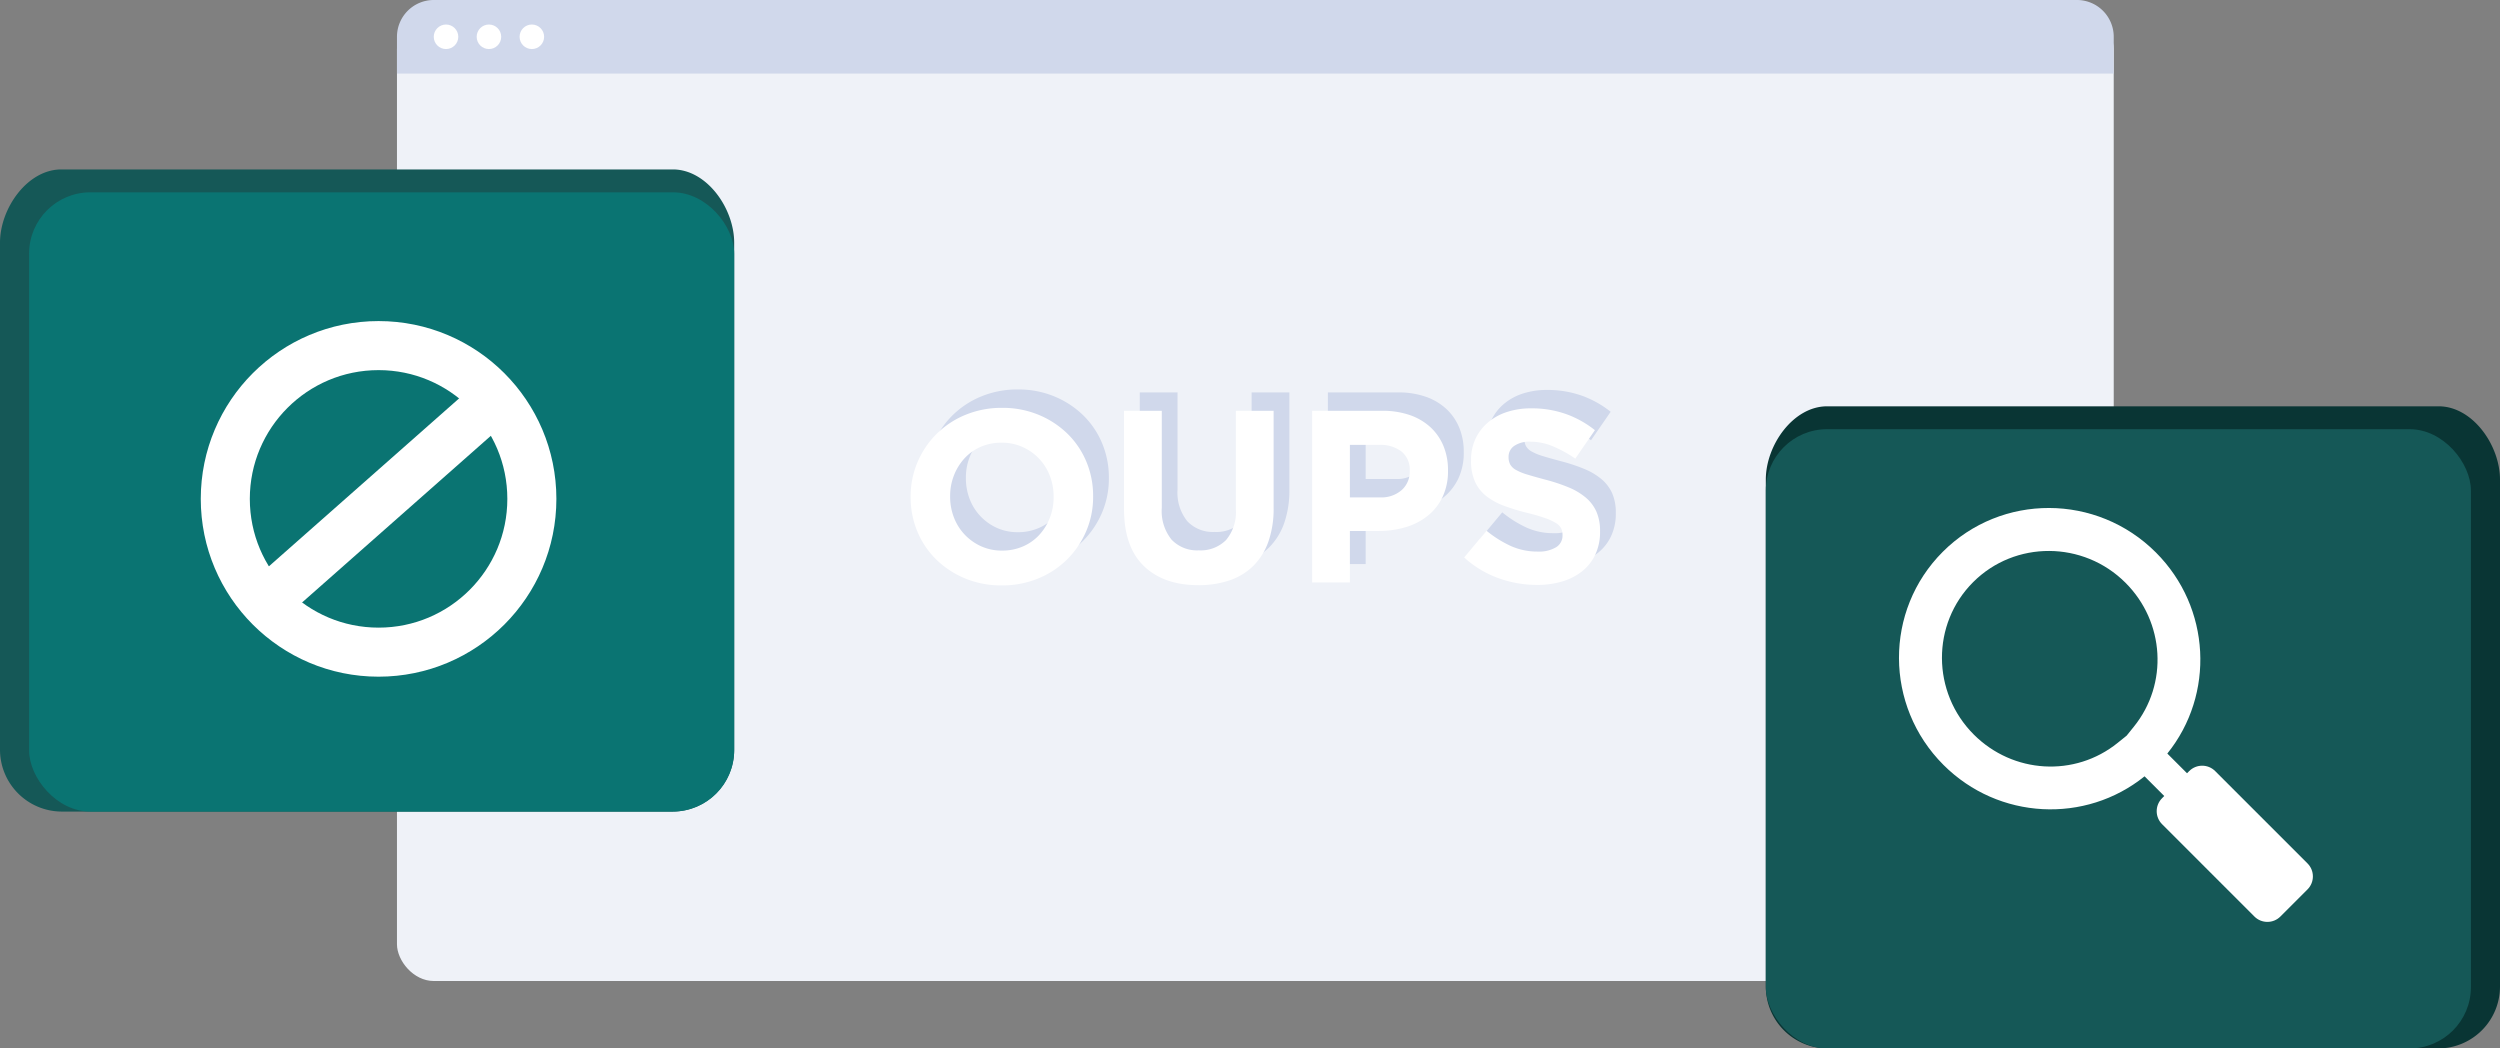 <?xml version="1.0" encoding="UTF-8"?>
<svg xmlns="http://www.w3.org/2000/svg" width="407.745" height="171" viewBox="0 0 407.745 171">
  <rect x="0" y="0" width="407.745" height="171" fill="#808080" stroke="none"/>
  <g id="Groupe_1795" data-name="Groupe 1795" transform="translate(-514.255 -646)">
    <g id="illustration-404" transform="translate(-370 59)">
      <rect id="bg" width="280" height="158" rx="6" transform="translate(949 589)" fill="#eff2f8"></rect>
      <g id="Groupe_1533" data-name="Groupe 1533" transform="translate(949 587)">
        <path id="barre" d="M6,0H274a6,6,0,0,1,6,6v6a0,0,0,0,1,0,0H0a0,0,0,0,1,0,0V6A6,6,0,0,1,6,0Z" fill="#d0d8eb"></path>
        <circle id="Ellipse_187" data-name="Ellipse 187" cx="2" cy="2" r="2" transform="translate(6 4)" fill="#fff"></circle>
        <circle id="Ellipse_188" data-name="Ellipse 188" cx="2" cy="2" r="2" transform="translate(13 4)" fill="#fff"></circle>
        <circle id="Ellipse_189" data-name="Ellipse 189" cx="2" cy="2" r="2" transform="translate(20 4)" fill="#fff"></circle>
      </g>
      <path id="Tracé_4944" data-name="Tracé 4944" d="M31.88-14v-.08a14.369,14.369,0,0,0-1.1-5.62,13.78,13.78,0,0,0-3.08-4.56A14.821,14.821,0,0,0,23-27.34a15.266,15.266,0,0,0-5.96-1.14,15.414,15.414,0,0,0-5.98,1.14,14.43,14.43,0,0,0-4.72,3.12,14.5,14.5,0,0,0-3.1,4.6A14.146,14.146,0,0,0,2.12-14v.08A14.369,14.369,0,0,0,3.22-8.3,13.78,13.78,0,0,0,6.3-3.74,14.821,14.821,0,0,0,11-.66,15.266,15.266,0,0,0,16.96.48,15.414,15.414,0,0,0,22.94-.66a14.43,14.43,0,0,0,4.72-3.12,14.5,14.5,0,0,0,3.1-4.6A14.146,14.146,0,0,0,31.88-14Zm-6.44.08a9.17,9.17,0,0,1-.62,3.38A8.862,8.862,0,0,1,23.1-7.76a7.772,7.772,0,0,1-2.66,1.88,8.416,8.416,0,0,1-3.4.68,8.17,8.17,0,0,1-3.42-.7,8.521,8.521,0,0,1-2.68-1.9,8.454,8.454,0,0,1-1.76-2.8A9.327,9.327,0,0,1,8.56-14v-.08a9.17,9.17,0,0,1,.62-3.38,8.862,8.862,0,0,1,1.72-2.78,7.821,7.821,0,0,1,2.64-1.88,8.376,8.376,0,0,1,3.42-.68,8.209,8.209,0,0,1,3.4.7,8.457,8.457,0,0,1,2.7,1.9,8.454,8.454,0,0,1,1.76,2.8,9.327,9.327,0,0,1,.62,3.4ZM61.32-12.2V-28H55.16v16.04a7.059,7.059,0,0,1-1.6,5.04,5.839,5.839,0,0,1-4.44,1.68,5.731,5.731,0,0,1-4.44-1.74,7.416,7.416,0,0,1-1.6-5.18V-28H36.92v16q0,6.2,3.24,9.32T49.04.44a15.624,15.624,0,0,0,5.08-.78A10.072,10.072,0,0,0,58-2.7a10.486,10.486,0,0,0,2.46-3.94A16.239,16.239,0,0,0,61.32-12.2Zm28.44-6.04v-.08a10.168,10.168,0,0,0-.74-3.94,8.647,8.647,0,0,0-2.12-3.06,9.548,9.548,0,0,0-3.36-1.98,13.454,13.454,0,0,0-4.5-.7H67.6V0h6.16V-8.4h4.68a15.265,15.265,0,0,0,4.42-.62,10.492,10.492,0,0,0,3.6-1.86,8.733,8.733,0,0,0,2.42-3.08A9.815,9.815,0,0,0,89.76-18.24Zm-6.24.12a4,4,0,0,1-1.28,3.02,5.01,5.01,0,0,1-3.6,1.22H73.76v-8.56h4.76a5.673,5.673,0,0,1,3.66,1.08,3.819,3.819,0,0,1,1.34,3.16Zm31.04,9.84v-.08a7.821,7.821,0,0,0-.58-3.16,6.405,6.405,0,0,0-1.72-2.3,10.543,10.543,0,0,0-2.8-1.68,28.491,28.491,0,0,0-3.78-1.26q-1.8-.48-2.98-.84a8.844,8.844,0,0,1-1.86-.76,2.362,2.362,0,0,1-.94-.9,2.525,2.525,0,0,1-.26-1.18v-.08a2.126,2.126,0,0,1,.9-1.74,4.355,4.355,0,0,1,2.7-.7,9.4,9.4,0,0,1,3.6.74,20.285,20.285,0,0,1,3.68,2.02l3.2-4.64a16.408,16.408,0,0,0-4.74-2.64,16.744,16.744,0,0,0-5.66-.92,12.461,12.461,0,0,0-3.96.6,9.093,9.093,0,0,0-3.1,1.72,7.881,7.881,0,0,0-2.02,2.66,8.073,8.073,0,0,0-.72,3.46v.08a8.143,8.143,0,0,0,.66,3.48,6.39,6.39,0,0,0,1.86,2.34,10.819,10.819,0,0,0,2.92,1.58,34.861,34.861,0,0,0,3.84,1.16,29.764,29.764,0,0,1,2.86.84,8.8,8.8,0,0,1,1.72.8,2.223,2.223,0,0,1,.84.86,2.429,2.429,0,0,1,.22,1.06v.08a2.2,2.2,0,0,1-1.06,1.94,5.383,5.383,0,0,1-2.98.7,10.537,10.537,0,0,1-4.42-.92,18.277,18.277,0,0,1-3.94-2.48L92.4-4.08A16.621,16.621,0,0,0,98-.7,18.544,18.544,0,0,0,104.28.4a14.068,14.068,0,0,0,4.16-.58,9.58,9.58,0,0,0,3.24-1.68,7.6,7.6,0,0,0,2.12-2.72A8.615,8.615,0,0,0,114.56-8.28Z" transform="translate(1033.23 679)" fill="#d0d8eb"></path>
      <path id="Tracé_4943" data-name="Tracé 4943" d="M31.88-14v-.08a14.369,14.369,0,0,0-1.1-5.62,13.78,13.78,0,0,0-3.08-4.56A14.821,14.821,0,0,0,23-27.34a15.266,15.266,0,0,0-5.96-1.14,15.414,15.414,0,0,0-5.98,1.14,14.43,14.43,0,0,0-4.72,3.12,14.5,14.5,0,0,0-3.1,4.6A14.146,14.146,0,0,0,2.12-14v.08A14.369,14.369,0,0,0,3.22-8.3,13.78,13.78,0,0,0,6.3-3.74,14.821,14.821,0,0,0,11-.66,15.266,15.266,0,0,0,16.96.48,15.414,15.414,0,0,0,22.94-.66a14.43,14.43,0,0,0,4.72-3.12,14.5,14.5,0,0,0,3.1-4.6A14.146,14.146,0,0,0,31.88-14Zm-6.44.08a9.17,9.17,0,0,1-.62,3.38A8.862,8.862,0,0,1,23.1-7.76a7.772,7.772,0,0,1-2.66,1.88,8.416,8.416,0,0,1-3.4.68,8.17,8.17,0,0,1-3.42-.7,8.521,8.521,0,0,1-2.68-1.9,8.454,8.454,0,0,1-1.76-2.8A9.327,9.327,0,0,1,8.56-14v-.08a9.17,9.17,0,0,1,.62-3.38,8.862,8.862,0,0,1,1.72-2.78,7.821,7.821,0,0,1,2.64-1.88,8.376,8.376,0,0,1,3.42-.68,8.209,8.209,0,0,1,3.4.7,8.457,8.457,0,0,1,2.7,1.9,8.454,8.454,0,0,1,1.76,2.8,9.327,9.327,0,0,1,.62,3.4ZM61.32-12.2V-28H55.16v16.04a7.059,7.059,0,0,1-1.6,5.04,5.839,5.839,0,0,1-4.44,1.68,5.731,5.731,0,0,1-4.44-1.74,7.416,7.416,0,0,1-1.6-5.18V-28H36.92v16q0,6.2,3.24,9.32T49.04.44a15.624,15.624,0,0,0,5.08-.78A10.072,10.072,0,0,0,58-2.7a10.486,10.486,0,0,0,2.46-3.94A16.239,16.239,0,0,0,61.32-12.2Zm28.44-6.04v-.08a10.168,10.168,0,0,0-.74-3.94,8.647,8.647,0,0,0-2.12-3.06,9.548,9.548,0,0,0-3.36-1.98,13.454,13.454,0,0,0-4.5-.7H67.6V0h6.16V-8.4h4.68a15.265,15.265,0,0,0,4.42-.62,10.492,10.492,0,0,0,3.6-1.86,8.733,8.733,0,0,0,2.42-3.08A9.815,9.815,0,0,0,89.76-18.24Zm-6.24.12a4,4,0,0,1-1.28,3.02,5.01,5.01,0,0,1-3.6,1.22H73.76v-8.56h4.76a5.673,5.673,0,0,1,3.66,1.08,3.819,3.819,0,0,1,1.34,3.16Zm31.04,9.84v-.08a7.821,7.821,0,0,0-.58-3.16,6.405,6.405,0,0,0-1.72-2.3,10.543,10.543,0,0,0-2.8-1.68,28.491,28.491,0,0,0-3.78-1.26q-1.8-.48-2.98-.84a8.844,8.844,0,0,1-1.86-.76,2.362,2.362,0,0,1-.94-.9,2.525,2.525,0,0,1-.26-1.18v-.08a2.126,2.126,0,0,1,.9-1.74,4.355,4.355,0,0,1,2.7-.7,9.4,9.4,0,0,1,3.6.74,20.285,20.285,0,0,1,3.68,2.02l3.2-4.64a16.408,16.408,0,0,0-4.74-2.64,16.744,16.744,0,0,0-5.66-.92,12.461,12.461,0,0,0-3.96.6,9.093,9.093,0,0,0-3.1,1.72,7.881,7.881,0,0,0-2.02,2.66,8.073,8.073,0,0,0-.72,3.46v.08a8.143,8.143,0,0,0,.66,3.48,6.39,6.39,0,0,0,1.86,2.34,10.819,10.819,0,0,0,2.92,1.58,34.861,34.861,0,0,0,3.84,1.16,29.764,29.764,0,0,1,2.86.84,8.8,8.8,0,0,1,1.72.8,2.223,2.223,0,0,1,.84.86,2.429,2.429,0,0,1,.22,1.06v.08a2.2,2.2,0,0,1-1.06,1.94,5.383,5.383,0,0,1-2.98.7,10.537,10.537,0,0,1-4.42-.92,18.277,18.277,0,0,1-3.94-2.48L92.4-4.08A16.621,16.621,0,0,0,98-.7,18.544,18.544,0,0,0,104.28.4a14.068,14.068,0,0,0,4.16-.58,9.58,9.58,0,0,0,3.24-1.68,7.6,7.6,0,0,0,2.12-2.72A8.615,8.615,0,0,0,114.56-8.28Z" transform="translate(1030.66 682)" fill="#fff"></path>
    </g>
    <path id="Tracé_4940" data-name="Tracé 4940" d="M5.255-1.732H105c5.523,0,10,6.33,10,11.96V92.805A10.1,10.1,0,0,1,105,103H5.255a10.1,10.1,0,0,1-10-10.195V10.228C-4.745,4.6-.268-1.732,5.255-1.732Z" transform="translate(519 675.366)" fill="#155857"></path>
    <path id="Tracé_4942" data-name="Tracé 4942" d="M105-1.732H5.255c-5.523,0-10,6.33-10,11.96V92.805A10.1,10.1,0,0,0,5.255,103H105a10.1,10.1,0,0,0,10-10.195V10.228C115,4.6,110.523-1.732,105-1.732Z" transform="translate(807 714)" fill="#093534"></path>
    <rect id="Rectangle_1056" data-name="Rectangle 1056" width="115" height="101" rx="10" transform="translate(519 677.366)" fill="#0a7472"></rect>
    <rect id="Rectangle_1073" data-name="Rectangle 1073" width="115" height="101" rx="10" transform="translate(802.255 716)" fill="#155857"></rect>
    <g id="Groupe_1794" data-name="Groupe 1794" transform="translate(335.83 679.4)">
      <g id="Ellipse_212" data-name="Ellipse 212" transform="translate(211.17 18.966)" fill="none" stroke="#fff" stroke-width="8">
        <circle cx="29" cy="29" r="29" stroke="none"></circle>
        <circle cx="29" cy="29" r="25" fill="none"></circle>
      </g>
      <path id="Tracé_4939" data-name="Tracé 4939" d="M233.85,78.941,271.725,45.5" transform="translate(-12.106 -14.162)" fill="none" stroke="#fff" stroke-width="8"></path>
    </g>
    <g id="Union_8" data-name="Union 8" transform="translate(7559.594 -5992.478) rotate(-45)" fill="none">
      <path d="M-9518.625,81a3,3,0,0,1-3-3V56.707a3,3,0,0,1,3-3h.5V49.164A24.6,24.6,0,0,1-9540,24.653,24.577,24.577,0,0,1-9515.5,0,24.576,24.576,0,0,1-9491,24.653a24.6,24.6,0,0,1-21.874,24.511v4.543h.5a3,3,0,0,1,3,3V78a3,3,0,0,1-3,3Z" stroke="none"></path>
      <path d="M -9515.499 42.406 L -9513.62 42.204 C -9504.715 41.249 -9498 33.704 -9498 24.653 C -9498 14.919 -9505.851 7 -9515.5 7 C -9525.149 7 -9533 14.919 -9533 24.653 C -9533 33.705 -9526.284 41.25 -9517.379 42.204 L -9515.499 42.406 M -9512.376 80.999 L -9518.625 80.999 C -9520.281 80.999 -9521.625 79.656 -9521.625 77.999 L -9521.625 56.707 C -9521.625 55.05 -9520.281 53.707 -9518.625 53.707 L -9518.124 53.707 L -9518.124 49.164 C -9530.421 47.847 -9540 37.375 -9540 24.653 C -9540 11.037 -9529.03 -5.001553745387355e-06 -9515.5 -5.001553745387355e-06 C -9501.968 -5.001553745387355e-06 -9491 11.037 -9491 24.653 C -9491 37.375 -9500.577 47.846 -9512.874 49.164 L -9512.874 53.707 L -9512.376 53.707 C -9510.717 53.707 -9509.376 55.05 -9509.376 56.707 L -9509.376 77.999 C -9509.376 79.656 -9510.717 80.999 -9512.376 80.999 Z" stroke="none" fill="#fff"></path>
    </g>
  </g>
</svg>
